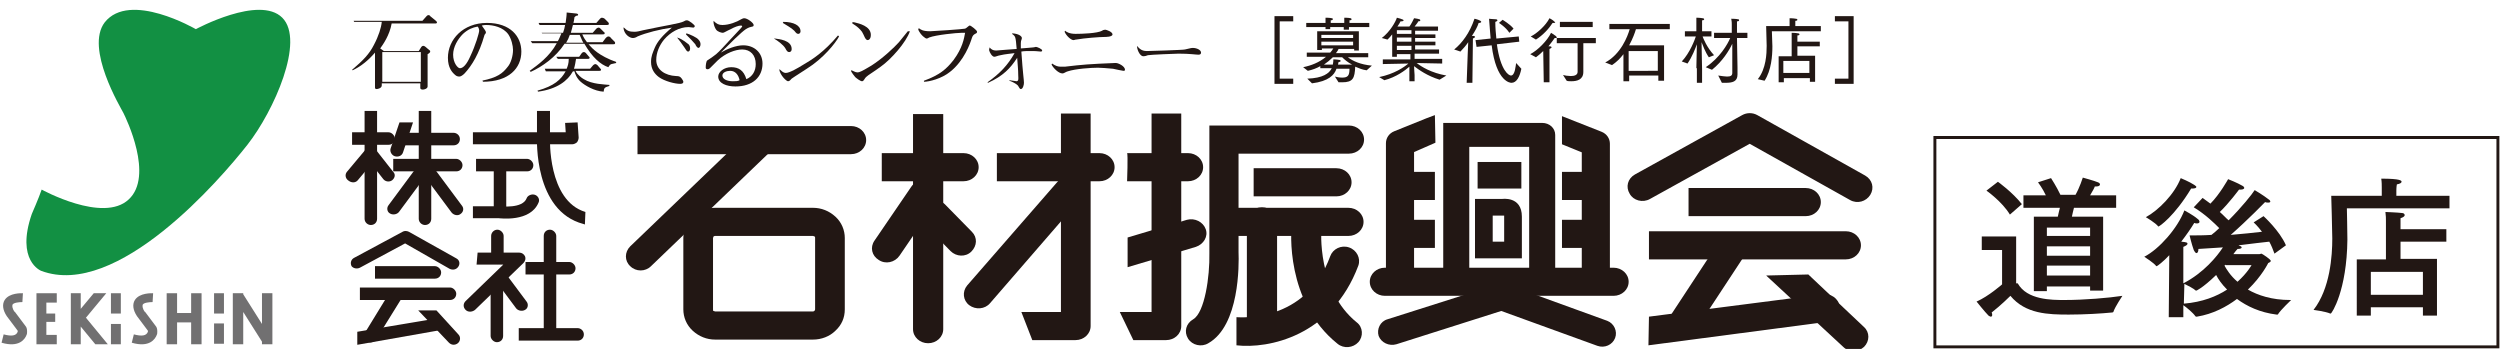 <?xml version="1.0" encoding="utf-8"?>
<!-- Generator: Adobe Illustrator 19.0.0, SVG Export Plug-In . SVG Version: 6.00 Build 0)  -->
<svg version="1.1" id="レイヤー_1" xmlns="http://www.w3.org/2000/svg" xmlns:xlink="http://www.w3.org/1999/xlink" x="0px"
	 y="0px" viewBox="0 0 480 67" style="enable-background:new 0 0 480 67;" xml:space="preserve">
<style type="text/css">
	.st0{fill:#717071;}
	.st1{fill:#221714;}
	.st2{fill:#129043;}
	.st3{fill:none;stroke:#221714;stroke-width:0.566;stroke-miterlimit:10;}
</style>
<g id="XMLID_603_">
	<polygon id="XMLID_764_" class="st0" points="50.3,56.3 50.3,62.2 46.7,56.5 46.7,56.3 44.7,56.3 44.7,66.1 46.7,66.1 46.7,59.9 
		50.3,65.6 50.3,66.1 52.3,66.1 52.3,56.3 	"/>
	<rect id="XMLID_763_" x="41.1" y="56.3" class="st0" width="1.9" height="3.9"/>
	<rect id="XMLID_762_" x="41.1" y="62.1" class="st0" width="1.9" height="3.9"/>
	<polygon id="XMLID_761_" class="st0" points="36.7,56.3 36.7,60.1 34,60.1 34,56.3 32,56.3 32,66.1 34,66.1 34,61.9 36.7,61.9 
		36.7,66.1 38.7,66.1 38.7,56.3 	"/>
	<rect id="XMLID_760_" x="21.3" y="56.3" class="st0" width="1.9" height="3.9"/>
	<rect id="XMLID_759_" x="21.3" y="62.2" class="st0" width="1.9" height="3.9"/>
	<polygon id="XMLID_758_" class="st0" points="20.7,66.1 16.5,61 20.4,56.3 18,56.3 15.5,59.3 15.5,56.3 13.6,56.3 13.6,66.1 
		15.5,66.1 15.5,62.7 18.3,66.1 	"/>
	<polygon id="XMLID_757_" class="st0" points="10.9,58.1 10.9,56.3 8.9,56.3 7.1,56.3 7,56.3 7,66.1 7.1,66.1 7.1,66.1 10.9,66.1 
		10.9,64.3 8.9,64.3 8.9,61.8 10.6,61.8 10.6,60.2 8.9,60.2 8.9,58.1 	"/>
	<path id="XMLID_756_" class="st0" d="M25.3,65.8c3.4,1,4.5-0.7,4.8-1.5l0,0l0,0c0.1-0.2,0.1-0.4,0.1-0.7c0-0.4-0.1-0.8-0.3-1
		c0,0-2.1-2.8-2.1-2.8l0,0.1c-0.4-0.6-0.5-1.1-0.4-1.4c0.2-0.4,1.3-0.5,1.9-0.5l0.1-1.7c-0.3,0-2.6-0.1-3.5,1.3
		c-0.5,0.8-0.4,1.9,0.4,3.1l0,0l0,0l2.1,2.8c0,0,0,0,0,0c0,0,0,0.1,0,0.1c0,0,0,0.1,0,0.1l0,0c-0.3,0.8-1.2,0.9-2.7,0.5L25.3,65.8z"
		/>
	<path id="XMLID_755_" class="st0" d="M0.3,65.8c3.4,1,4.5-0.7,4.8-1.5l0,0l0,0c0.1-0.2,0.1-0.4,0.1-0.7c0-0.4-0.1-0.8-0.3-1
		c0,0-2.1-2.8-2.1-2.8l0,0.1c-0.4-0.6-0.5-1.1-0.4-1.4c0.2-0.4,1.3-0.5,1.9-0.5l0.1-1.7c-0.3,0-2.6-0.1-3.5,1.3
		c-0.5,0.8-0.4,1.9,0.4,3.1l0,0l0,0l2.1,2.8c0,0,0,0,0,0c0,0,0,0.1,0,0.1c0,0,0,0.1,0,0.1l0,0c-0.3,0.8-1.2,0.9-2.7,0.5L0.3,65.8z"
		/>
	<path id="XMLID_754_" class="st1" d="M122.4,24.2L122.4,24.2h41c1.6,0,2.9,1.2,2.9,2.7c0,1.5-1.3,2.7-2.9,2.7h-41V24.2z"/>
	<path id="XMLID_753_" class="st1" d="M125,51.1l22.5-21.6c1.1-1.1,1.1-2.8,0-3.8c-1.1-1.1-2.9-1-4,0l-22.5,21.6
		c-1.1,1.1-1.1,2.8,0,3.8C122.1,52.2,123.9,52.2,125,51.1"/>
	<path id="XMLID_750_" class="st1" d="M156.1,65.2c1.6,0,3.2-0.6,4.3-1.7c1.2-1.1,1.8-2.5,1.8-4.1V45.7c0-1.5-0.6-3-1.8-4.1
		c-1.2-1.1-2.7-1.7-4.3-1.7h-18.8c-3.4,0-6.1,2.6-6.1,5.8v13.7c0,1.5,0.6,3,1.8,4.1c1.2,1.1,2.7,1.7,4.3,1.7H156.1z M137.3,59.8
		c-0.1,0-0.2-0.1-0.3-0.1c-0.1,0-0.1-0.1-0.1-0.3V45.7c0-0.1,0.1-0.2,0.1-0.3c0.1,0,0.1-0.1,0.3-0.1h18.8c0.1,0,0.2,0.1,0.3,0.1
		c0.1,0.1,0.1,0.1,0.1,0.3v13.7c0,0.2-0.2,0.4-0.4,0.4H137.3z"/>
	<path id="XMLID_749_" class="st1" d="M169.3,34.8L169.3,34.8H185c1.6,0,2.9-1.2,2.9-2.7c0-1.5-1.3-2.7-2.9-2.7h-15.7"/>
	<path id="XMLID_748_" class="st1" d="M191.4,34.8L191.4,34.8h19.7c1.6,0,2.9-1.2,2.9-2.7c0-1.5-1.3-2.7-2.9-2.7h-19.7"/>
	<path id="XMLID_747_" class="st1" d="M175.3,21.9L175.3,21.9v41.3c0,1.5,1.3,2.7,2.9,2.7c1.6,0,2.9-1.2,2.9-2.7V21.9"/>
	<path id="XMLID_746_" class="st1" d="M196.1,59.9h2.2h8.3c-1.6,0-2.9,1.2-2.9,2.7V21.8h5.7v40.8c0,1.5-1.3,2.7-2.9,2.7h-8.3"/>
	<path id="XMLID_745_" class="st1" d="M216.4,34.8h11.7c1.6,0,2.9-1.2,2.9-2.7c0-1.5-1.3-2.7-2.9-2.7h-11.7
		C216.6,29.6,216.4,34.8,216.4,34.8"/>
	<path id="XMLID_744_" class="st1" d="M215,59.9h9c-1.6,0-2.9,1.2-2.9,2.7V21.8h5.7v40.8c0,1.5-1.3,2.7-2.9,2.7h-6.3"/>
	<path id="XMLID_743_" class="st1" d="M172.7,49.1l7.1-10.4c0.9-1.2,0.5-2.9-0.8-3.7c-1.3-0.8-3.1-0.5-4,0.8l-7.1,10.4
		c-0.9,1.3-0.5,2.9,0.8,3.7C170,50.8,171.8,50.4,172.7,49.1"/>
	<path id="XMLID_742_" class="st1" d="M186.6,44.5l-5.2-5.3c-1.1-1.1-2.9-1.2-4-0.1c-1.2,1-1.2,2.7-0.1,3.8l5.2,5.3
		c1.1,1.1,2.9,1.2,4,0.1S187.7,45.6,186.6,44.5"/>
	<path id="XMLID_741_" class="st1" d="M204,33.8l-18.3,21c-1,1.2-0.8,2.9,0.4,3.8c1.2,0.9,3,0.8,4-0.4l18.2-21
		c1-1.2,0.8-2.9-0.4-3.8C206.8,32.5,205,32.6,204,33.8"/>
	<path id="XMLID_740_" class="st1" d="M216.5,45.6L216.5,45.6l11.4-3.4c1.5-0.4,3.1,0.4,3.6,1.8c0.5,1.4-0.4,2.9-1.9,3.4l-13.1,3.9
		V45.6z"/>
	<path id="XMLID_739_" class="st1" d="M259,24.1h-23.9h-2.9v2.7v21.8v0v0c0.1,4.5-0.9,11.4-3.1,12.7c-1.4,0.8-1.8,2.4-1,3.7
		c0.8,1.3,2.6,1.7,3.9,0.9c6-3.4,5.9-15.1,5.8-17.5l0,0.1V26.8l-2.9,2.7H259c1.6,0,2.9-1.2,2.9-2.7C261.9,25.3,260.6,24.1,259,24.1"
		/>
	<path id="XMLID_738_" class="st1" d="M240.7,37.7L240.7,37.7h15.9c1.6,0,2.9-1.2,2.9-2.7c0-1.5-1.3-2.7-2.9-2.7h-15.9"/>
	<path id="XMLID_737_" class="st1" d="M236.5,45.3h22.4c1.6,0,2.9-1.2,2.9-2.7s-1.3-2.7-2.9-2.7h-22.4c-1.6,0-2.9,1.2-2.9,2.7
		S234.9,45.3,236.5,45.3"/>
	<path id="XMLID_736_" class="st1" d="M239.4,42.5v20.2c0,1.5,1.3,2.7,2.9,2.7c1.6,0,2.9-1.2,2.9-2.7V42.5c0-1.5-1.3-2.7-2.9-2.7
		C240.6,39.8,239.4,41,239.4,42.5"/>
	<path id="XMLID_735_" class="st1" d="M237.4,66.3L237.4,66.3c6.1,0.7,18.3-1.7,23.4-15.3c0.5-1.4-0.3-3-1.8-3.5
		c-1.5-0.5-3.1,0.3-3.6,1.7c-4.7,12.9-17.4,11.7-18,11.7l0,0"/>
	<path id="XMLID_734_" class="st1" d="M248,43.4c-0.1,0.6-1.3,14.5,8.8,22.6c1.2,1,3,0.8,4-0.3c1-1.1,0.9-2.9-0.3-3.8
		c-7.7-6.2-6.8-17.8-6.8-17.9v0c0.1-1.5-1-2.8-2.6-2.9C249.5,40.9,248.2,42,248,43.4"/>
	<path id="XMLID_733_" class="st1" d="M275.5,22.1l-1.6,0.6l-6.2,2.5c-1,0.4-1.6,1.3-1.6,2.3v25.5c0,1.4,1.2,2.5,2.7,2.5
		c1.5,0,2.7-1.1,2.7-2.5V27.6c0,1-0.6,1.9-1.6,2.3l5.7-2.5"/>
	<path id="XMLID_732_" class="st1" d="M299.9,27.7l5.4,2.2c-1-0.4-1.6-1.3-1.6-2.3v25.5c0,1.4,1.2,2.5,2.7,2.5
		c1.5,0,2.7-1.1,2.7-2.5V27.6c0-1-0.6-1.9-1.6-2.3l-7.6-3"/>
	<path id="XMLID_731_" class="st1" d="M298.6,54.1V25.9c0-1.3-1.1-2.3-2.5-2.3h-16.5c-1.4,0-2.5,0-2.5,0v30.3c0,1.3,1.1,2.3,2.5,2.3
		c1.4,0,2.5-1,2.5-2.3V25.9c0,1.3-1.1,2.3-2.5,2.3h16.5c-1.4,0-2.5-1.1-2.5-2.3v28.2c0,1.3,1.1,2.3,2.5,2.3
		C297.5,56.4,298.6,55.4,298.6,54.1"/>
	<path id="XMLID_730_" class="st1" d="M265.9,56.8h43.9c1.6,0,2.9-1.2,2.9-2.7c0-1.5-1.3-2.7-2.9-2.7h-43.9c-1.6,0-2.9,1.2-2.9,2.7
		C263,55.6,264.3,56.8,265.9,56.8"/>
	<rect id="XMLID_729_" x="270.7" y="33" class="st1" width="4.8" height="5.4"/>
	<rect id="XMLID_728_" x="283.7" y="31.1" class="st1" width="8.4" height="5.1"/>
	<rect id="XMLID_727_" x="270.7" y="42.2" class="st1" width="4.8" height="5.4"/>
	<rect id="XMLID_726_" x="299.9" y="33" class="st1" width="5.7" height="5.4"/>
	<rect id="XMLID_725_" x="299.9" y="42.2" class="st1" width="5.7" height="5.4"/>
	<path id="XMLID_722_" class="st1" d="M288.4,38.2h-3.5h-1.7v1.6V48v1.6h1.7h5.6h1.7V48v-6.4C292.2,37.6,288.4,38.2,288.4,38.2
		 M286.6,48v-8.2l-1.7,1.6h5.6l-1.7-1.6V48l1.7-1.6h-5.6L286.6,48z"/>
	<path id="XMLID_721_" class="st1" d="M268.1,66.1l21.1-6.7c-0.6,0.2-1.2,0.2-1.8,0l19.3,7c1.4,0.5,2.9-0.2,3.4-1.5
		c0.5-1.3-0.2-2.8-1.5-3.3l-19.3-7c-0.6-0.2-1.2-0.2-1.8,0l-21.1,6.7c-1.4,0.4-2.1,1.9-1.7,3.2C265.2,65.8,266.7,66.5,268.1,66.1"/>
	<path id="XMLID_720_" class="st1" d="M316.8,38.2l20.6-11.4c-0.9,0.5-2,0.5-2.9,0l20.7,11.6c1.4,0.8,3.1,0.3,3.9-1
		c0.8-1.3,0.4-2.9-1-3.7l-20.7-11.6c-0.9-0.5-2-0.5-2.9,0l-20.6,11.4c-1.4,0.8-1.8,2.4-1,3.7C313.6,38.5,315.4,39,316.8,38.2"/>
	<path id="XMLID_719_" class="st1" d="M324.2,41.5L324.2,41.5h22.5c1.6,0,2.9-1.2,2.9-2.7c0-1.5-1.3-2.7-2.9-2.7h-22.5"/>
	<path id="XMLID_718_" class="st1" d="M316.6,49.8L316.6,49.8h37.8c1.6,0,2.9-1.2,2.9-2.7c0-1.5-1.3-2.7-2.9-2.7h-37.8"/>
	<path id="XMLID_717_" class="st1" d="M329.8,46.8l-9.4,14.3c-0.8,1.3-0.4,2.9,0.9,3.7c1.3,0.8,3.1,0.4,3.9-0.9l9.4-14.3
		c0.8-1.3,0.4-2.9-0.9-3.7C332.4,45.2,330.6,45.6,329.8,46.8"/>
	<path id="XMLID_716_" class="st1" d="M316.5,66.3l34.2-4.5c1.6-0.2,2.7-1.6,2.5-3c-0.2-1.5-1.7-2.5-3.2-2.3l-33.4,4.3"/>
	<path id="XMLID_715_" class="st1" d="M339.1,52.9l14.8,13.7c1.1,1.1,2.9,1,4,0c1.1-1.1,1.1-2.8,0-3.8l-10.7-10.1"/>
	<path id="XMLID_714_" class="st1" d="M67.6,27.8L67.6,27.8h7c0.7,0,1.2-0.5,1.2-1.2c0-0.6-0.6-1.2-1.2-1.2h-7"/>
	<path id="XMLID_713_" class="st1" d="M70,21.3L70,21.3V42c0,0.7,0.6,1.2,1.2,1.2c0.7,0,1.2-0.5,1.2-1.2V21.3"/>
	<path id="XMLID_712_" class="st1" d="M80.4,21.3L80.4,21.3V42c0,0.7,0.6,1.2,1.2,1.2c0.7,0,1.2-0.5,1.2-1.2V21.3"/>
	<path id="XMLID_711_" class="st1" d="M68.7,34.6l3.6-4.3c-0.2,0.3-0.6,0.4-1,0.4c-0.4,0-0.7-0.2-1-0.5l3.3,4.2
		c0.4,0.5,1.2,0.6,1.7,0.2c0.5-0.4,0.7-1.1,0.2-1.6l-3.3-4.2c-0.2-0.3-0.6-0.5-1-0.5c-0.4,0-0.7,0.2-1,0.4l-3.6,4.3
		c-0.4,0.5-0.3,1.2,0.2,1.6C67.5,35.2,68.3,35.1,68.7,34.6"/>
	<path id="XMLID_710_" class="st1" d="M76.7,23.5l-1.7,5c-0.2,0.6,0.2,1.3,0.8,1.5c0.7,0.2,1.4-0.1,1.6-0.8l1.9-5.7"/>
	<path id="XMLID_709_" class="st1" d="M77.2,27.9h9.9c0.7,0,1.2-0.5,1.2-1.2c0-0.7-0.6-1.2-1.2-1.2h-9.9c-0.7,0-1.2,0.5-1.2,1.2
		C76,27.4,76.5,27.9,77.2,27.9"/>
	<path id="XMLID_708_" class="st1" d="M75.5,32.9h12.1c0.7,0,1.2-0.5,1.2-1.2c0-0.6-0.6-1.2-1.2-1.2H75.5"/>
	<path id="XMLID_707_" class="st1" d="M76.6,40.7l6-8.1c-0.2,0.3-0.6,0.5-1,0.5c-0.4,0-0.8-0.2-1-0.5l6.1,8.2
		c0.4,0.5,1.2,0.7,1.7,0.3c0.6-0.4,0.7-1.1,0.3-1.6l-6.1-8.2c-0.2-0.3-0.6-0.5-1-0.5s-0.8,0.2-1,0.5l-6,8.1
		c-0.4,0.5-0.3,1.3,0.3,1.6C75.4,41.3,76.2,41.2,76.6,40.7"/>
	<path id="XMLID_670_" class="st1" d="M110.9,23.5l0.2,2.9c0,0.3-0.1,0.6-0.3,0.9c-0.2,0.2-0.6,0.4-0.9,0.4H90.8v-2.3h19.1
		c-0.3,0-0.7,0.1-0.9,0.4c-0.2,0.2-0.4,0.5-0.3,0.9l-0.2-3.1"/>
	<path id="XMLID_669_" class="st1" d="M112.3,43.1L112,43c-9.5-2.5-8.9-16.2-8.9-16.8c0,0,0,0,0,0.1v-5h2.5v5c0,0,0,0,0,0.1
		c0,0.1-0.5,12.1,6.8,14.3"/>
	<path id="XMLID_668_" class="st1" d="M91.4,32.9L91.4,32.9h9.8c0.7,0,1.2-0.5,1.2-1.2c0-0.6-0.6-1.2-1.2-1.2h-9.8"/>
	<path id="XMLID_667_" class="st1" d="M94.8,32.3v8.1c0,0.6,0.6,1.2,1.2,1.2c0.7,0,1.2-0.5,1.2-1.2v-8.1c0-0.6-0.6-1.2-1.2-1.2
		C95.4,31.1,94.8,31.7,94.8,32.3"/>
	<path id="XMLID_666_" class="st1" d="M90.8,41.9L90.8,41.9H96c-0.1,0-0.1,0-0.2,0c0.2,0,6,0.8,7.6-3c0.3-0.6-0.1-1.3-0.7-1.5
		c-0.6-0.2-1.4,0.1-1.6,0.7c-0.8,2-4.9,1.5-5,1.5c-0.1,0-0.1,0-0.2,0h-5.1"/>
	<path id="XMLID_665_" class="st1" d="M69.1,51.4l9.3-5c-0.4,0.2-0.9,0.2-1.2,0l9.1,5.2c0.6,0.3,1.3,0.2,1.7-0.4
		c0.4-0.6,0.2-1.3-0.4-1.6l-9.1-5.1c-0.4-0.2-0.9-0.2-1.2,0l-9.3,5c-0.6,0.3-0.8,1-0.5,1.6C67.8,51.5,68.5,51.7,69.1,51.4"/>
	<path id="XMLID_663_" class="st1" d="M72,53.5L72,53.5h11.5c0.7,0,1.2-0.5,1.2-1.2c0-0.6-0.6-1.2-1.2-1.2H72"/>
	<path id="XMLID_662_" class="st1" d="M69.1,57.6L69.1,57.6h17.3c0.7,0,1.2-0.5,1.2-1.2c0-0.6-0.6-1.2-1.2-1.2H69.1"/>
	<path id="XMLID_661_" class="st1" d="M74.9,56L70,64c-0.3,0.6-0.1,1.3,0.5,1.6c0.6,0.3,1.4,0.1,1.7-0.4l4.9-7.9
		c0.3-0.6,0.1-1.3-0.5-1.6C76,55.3,75.2,55.5,74.9,56"/>
	<path id="XMLID_657_" class="st1" d="M68.6,66.2l15.3-2.7c0.7-0.1,1.1-0.7,1-1.4c-0.1-0.6-0.8-1.1-1.4-0.9l-14.9,2.5"/>
	<path id="XMLID_656_" class="st1" d="M80.3,59.6l5.9,6.2c0.5,0.5,1.2,0.5,1.7,0.1c0.5-0.4,0.6-1.2,0.1-1.7l-4.2-4.6"/>
	<path id="XMLID_654_" class="st1" d="M94.3,45.3v4.2c0,0.6,0.6,1.2,1.2,1.2c0.7,0,1.2-0.5,1.2-1.2v-4.2c0-0.6-0.6-1.2-1.2-1.2
		C94.8,44.1,94.3,44.7,94.3,45.3"/>
	<path id="XMLID_653_" class="st1" d="M91.5,50.8L91.5,50.8h8c-0.5,0-0.9-0.3-1.1-0.7c-0.2-0.4-0.1-0.9,0.3-1.3l-9.3,9
		c-0.5,0.5-0.5,1.2,0,1.7c0.5,0.5,1.3,0.4,1.8,0l9.3-9c0.3-0.3,0.5-0.8,0.3-1.3c-0.2-0.4-0.6-0.7-1.1-0.7h-8"/>
	<path id="XMLID_652_" class="st1" d="M94.2,54.4v10.1c0,0.6,0.6,1.2,1.2,1.2c0.7,0,1.2-0.5,1.2-1.2V54.4c0-0.7-0.6-1.2-1.2-1.2
		C94.7,53.2,94.2,53.7,94.2,54.4"/>
	<path id="XMLID_651_" class="st1" d="M101.1,57.9l-3.8-5.1c-0.4-0.5-1.2-0.7-1.7-0.3c-0.6,0.4-0.7,1.1-0.3,1.6l3.8,5.1
		c0.4,0.5,1.2,0.6,1.7,0.3C101.4,59.2,101.5,58.4,101.1,57.9"/>
	<path id="XMLID_650_" class="st1" d="M100.9,52.7L100.9,52.7h8.4c0.7,0,1.2-0.5,1.2-1.2c0-0.6-0.6-1.2-1.2-1.2h-8.4"/>
	<path id="XMLID_649_" class="st1" d="M99.6,65.4L99.6,65.4h11.3c0.7,0,1.2-0.5,1.2-1.2c0-0.7-0.6-1.2-1.2-1.2H99.6"/>
	<path id="XMLID_648_" class="st1" d="M106.8,63.9V45.3c0-0.6-0.6-1.2-1.2-1.2c-0.7,0-1.2,0.5-1.2,1.2v18.6c0,0.6,0.6,1.2,1.2,1.2
		C106.2,65.1,106.8,64.6,106.8,63.9"/>
	<path id="XMLID_645_" class="st1" d="M67.9,4h13.2l0.8-0.9c0.1-0.1,0.2-0.2,0.4-0.2c0.1,0,0.3,0.1,0.3,0.2l1.1,0.9
		c0.1,0.1,0.2,0.2,0.2,0.3c0,0.1-0.1,0.2-0.2,0.2h-8.5c-0.4,2.3-1.7,4.1-2.2,4.8l0.7,0.5h6.7L80.9,9c0.1-0.1,0.2-0.2,0.4-0.2
		c0.1,0,0.3,0.1,0.4,0.2l0.7,0.6c0.2,0.1,0.2,0.2,0.2,0.3c0,0.1-0.1,0.3-0.5,0.5v6.2c0,0.4-0.6,0.6-0.9,0.6c-0.3,0-0.5-0.1-0.5-0.3
		v-0.9h-7.4v0.4c0,0.5-0.7,0.7-1,0.7c-0.2,0-0.3-0.1-0.3-0.3v-6.7c-1.2,1.4-2.6,2.6-4.3,3.4l-0.1-0.1c2.1-1.8,3.3-3,4.2-4.8
		c0.9-1.7,1.4-3.3,1.5-4.4h-5.3L67.9,4z M73.4,15.7h7.4V10h-7.4V15.7z"/>
	<path id="XMLID_642_" class="st1" d="M92.5,15.5c3-0.6,4-1.4,5-2.7c0.6-0.7,1-2.1,1-3.2c0-0.8-0.3-2.1-0.9-3
		c-1-1.4-2.9-1.8-4.2-1.8c-0.3,0-0.5,0-0.9,0.1c0.5,0.7,0.8,1.1,0.8,1.3c0,0.3-0.3,0.4-0.3,0.6c-1,3.5-2.4,5.8-3.8,7.3
		c-0.3,0.3-0.7,0.6-1,0.6c-0.3,0-0.6-0.1-0.8-0.3c-0.6-0.5-1.4-1.4-1.4-3.3c0-3.5,2.9-6.7,7.5-6.7c4.5,0,6.6,2.6,6.6,5.5
		c0,3.2-2.4,5.8-7.4,5.8V15.5z M88.9,6.5c-1,1-1.9,2.5-1.9,4c0,1.6,0.9,2.6,1.3,2.6c0.6,0,1.3-0.7,2-2.3c1-2.1,1.7-4.5,1.7-4.9
		c0-0.3-0.1-0.6-0.3-0.8C90.7,5.3,89.9,5.6,88.9,6.5"/>
	<path id="XMLID_636_" class="st1" d="M104.6,13.2h4.2c0.2-0.5,0.4-1,0.4-1.9h-2.1l-0.3-0.4h4.4l0.5-0.7c0.1-0.1,0.2-0.2,0.4-0.2
		c0.2,0,0.3,0.1,0.4,0.2l0.6,0.7c0.1,0,0.1,0.1,0.1,0.2c0,0.2-0.2,0.2-0.3,0.2h-2.3c-0.1,0.6-0.2,1.3-0.4,1.9h3.1l0.6-0.7
		c0.1-0.1,0.3-0.2,0.4-0.2c0.1,0,0.3,0.1,0.4,0.2l0.6,0.7c0.1,0.1,0.1,0.1,0.1,0.2c0,0.2-0.2,0.2-0.3,0.2h-4.6
		c0.3,0.7,1.2,1.4,1.6,1.6c1.6,1,4,1,4.9,1.1v0.2c-1,0.3-1,0.4-1.1,1.1c-1.8-0.1-3.6-1.2-4.4-1.9c-0.8-0.7-1.1-1.6-1.2-2H110
		c-1,1.8-3,3.4-6.7,3.9l-0.1-0.2c3.2-0.9,4.5-2.1,5.4-3.7h-3.8L104.6,13.2z M103.4,4.4h5.2c0.1-0.8,0.2-1.4,0.2-2l1.9,0.2
		c0.1,0,0.3,0.1,0.3,0.2c0,0.2-0.1,0.2-0.2,0.2c-0.2,0-0.4,0.2-0.5,0.3c-0.1,0.6-0.1,0.8-0.2,1.1h4.4l0.7-0.8
		c0.1-0.1,0.2-0.2,0.4-0.2c0.1,0,0.4,0.1,0.5,0.2l0.7,0.7c0.1,0.1,0.1,0.2,0.1,0.3c0,0.2-0.3,0.2-0.4,0.2h-6.5
		c-0.2,0.7-0.2,0.9-0.4,1.5h4.2l0.7-0.8c0.1-0.1,0.3-0.2,0.4-0.2c0.2,0,0.3,0.1,0.4,0.2l0.7,0.7c0.1,0,0.1,0.1,0.1,0.2
		c0,0.2-0.2,0.2-0.4,0.2h-3.9c0.3,0.7,0.6,1.1,0.9,1.5h3l0.6-0.8c0.1-0.1,0.3-0.3,0.5-0.3c0.2,0,0.4,0.1,0.5,0.3l0.7,0.7
		c0.1,0.1,0.1,0.1,0.1,0.3c0,0.2-0.2,0.2-0.4,0.2h-4.7c0.8,0.9,2,2.2,5.3,3.4v0.2c-0.3,0.1-0.6,0.1-0.9,0.2
		c-0.3,0.1-0.4,0.3-0.6,0.6c-1.5-0.5-3.1-1.9-4.6-4.5h-3.8c-1.7,2.6-4.3,4.4-6.5,5.4l-0.2-0.2c1.5-1.1,3.8-2.7,5.2-5.3h-4.7
		l-0.3-0.4h5.2c0.2-0.3,0.4-0.8,0.7-1.5h-3.7L104,6.3h4.1c0.2-0.6,0.3-0.9,0.4-1.5h-4.9L103.4,4.4z M109.4,6.7
		c-0.2,0.6-0.4,1-0.7,1.5h3.3c-0.3-0.5-0.5-1.1-0.7-1.5H109.4z"/>
	<path id="XMLID_631_" class="st1" d="M119.8,5.3c0.6,0.6,1,0.8,2,0.8c0.5,0,0.9-0.1,1.7-0.3c4.2-0.9,7.1-1.3,7.8-1.7
		c0.2-0.1,0.3-0.2,0.6-0.2c0.4,0,1.5,0.9,1.5,1.1c0,0.1-0.1,0.3-0.3,0.3c-0.2,0-0.6-0.1-0.9-0.1c-1.8,0-3.5,1-4.7,2.4
		c-0.9,1.1-1.5,2.5-1.5,3.9c0,1.9,1.7,3,3.8,3.1c0.6,0,0.8,0.1,1.1,0.5c0.1,0.2,0.3,0.4,0.3,0.6c0,0.2-0.1,0.4-0.6,0.4
		c-1,0-3-0.5-4.1-1.3c-0.8-0.6-1.5-1.5-1.5-2.9c0-1.1,0.3-1.7,0.7-2.7c0.5-1.2,1.5-2.4,3.3-3.9l0,0c-2.2,0.3-5,1-6.6,1.7
		c-0.3,0.2-0.6,0.3-0.9,0.3c-0.6,0-1.7-0.7-1.8-2H119.8z M130,7.2c1.1,0.3,2,1.2,2.2,1.3c0.2,0.2,0.3,0.5,0.3,0.8
		c0,0.3-0.1,0.6-0.4,0.6c-0.2,0-0.4-0.3-0.7-0.8C131,8.5,130.4,7.7,130,7.2L130,7.2z M131.8,6.4c0.7,0.2,2,0.8,2.3,1.2
		c0.3,0.3,0.4,0.6,0.4,0.9c0,0.4-0.2,0.7-0.4,0.7c-0.2,0-0.5-0.4-0.6-0.7c-0.5-0.6-0.9-1-1.8-1.9L131.8,6.4z"/>
	<path id="XMLID_627_" class="st1" d="M137,4c0.6,0.6,1,0.8,1.7,0.8c1.3,0,2.8-0.6,3.6-1.1c0.2-0.1,0.4-0.2,0.6-0.2
		c0.6,0,1.8,0.9,1.8,1.3c0,0.5-0.4,0.1-1.5,0.8c-0.9,0.6-2.9,2.6-4.8,4.5l0,0c1.2-0.7,2.9-1.4,4.3-1.4c2.1,0,3.7,1.4,3.7,3.5
		c0,2.6-1.9,4.4-5.2,4.4c-1.7,0-3.3-0.6-3.3-1.9c0-0.9,1.1-1.8,2.5-1.8c1.4,0,2.4,0.6,2.9,2.3c1.2-0.5,1.8-1.6,1.8-2.9
		c0-1.7-1-2.8-2.6-2.8c-1.3,0-3.2,0.7-4.7,2.1c-0.7,0.7-1,1-1.5,1.5c-0.1,0.1-0.3,0.2-0.4,0.2c-0.4,0-0.4-0.2-0.4-0.4
		c0-0.4,0.1-1.2,0.3-1.3c0.5-0.3,1.2-0.8,1.7-1.2c0.8-0.7,1.4-1.4,2.8-2.9c1-1.1,2.2-2.3,2.2-2.4c0-0.1-0.1-0.2-0.2-0.2
		c-0.5,0-1.3,0.3-2,0.7c-0.7,0.3-1.3,0.7-1.5,0.7c-0.3,0-1-0.2-1.3-0.6c-0.2-0.3-0.4-0.7-0.5-1.3L137,4z M140.2,13.6
		c-0.7,0-1.5,0.3-1.5,0.9c0,0.7,0.9,1.1,2,1.1c0.5,0,1,0,1.3-0.2C141.8,14.4,141.2,13.6,140.2,13.6"/>
	<path id="XMLID_621_" class="st1" d="M150.4,4.2c2,0,3.3,0.7,3.3,1.8c0,0.4-0.3,0.5-0.4,0.5c-0.3,0-0.4-0.1-0.8-0.6
		c-0.6-0.6-1.6-1.1-2.2-1.5L150.4,4.2z M148.8,7.4c0.7,0.1,3.2,0.3,3.2,2c0,0.5-0.3,0.6-0.5,0.6c-0.3,0-0.5-0.3-0.7-0.7
		c-0.4-0.7-1.5-1.5-2.2-1.9L148.8,7.4z M149.8,13.4c0.6,0.6,0.9,0.6,1.1,0.6c0.7,0,2.4-1,3.2-1.5c1.9-1.1,4.1-2.5,6.8-5.7l0.2,0.2
		c-0.7,1.3-3,4.2-6.2,6.2c-2.5,1.6-2.6,1.7-2.9,1.9c-0.2,0.2-0.4,0.5-0.7,0.5c-0.3,0-1.5-1.1-1.7-2.3L149.8,13.4z"/>
	<path id="XMLID_613_" class="st1" d="M165.5,6.1c-0.9-1.2-1.9-1.5-1.9-1.7c0-0.1,0.2-0.2,0.5-0.1c0.8,0.2,3.1,0.7,3.1,2.4
		c0,0.9-0.5,1-0.6,1C166.1,7.7,165.9,6.7,165.5,6.1 M174.7,6c-0.7,2.1-3.6,5.4-5.6,6.8c-1.5,1.1-2.4,1.6-2.7,1.9
		c-0.5,0.4-0.5,0.9-0.9,0.9c-0.3,0-1.1-0.6-1.3-0.8c-0.1-0.1-0.8-1-0.8-1.2c0-0.1,0.1-0.1,0.1-0.1c0.1,0,0.7,0.4,1.1,0.4
		c0.5,0,1-0.3,2.7-1.3c2.2-1.4,4.4-3.5,5.3-4.5l1.7-2.1L174.7,6z"/>
	<path id="XMLID_610_" class="st1" d="M176.4,5.4c0.4,0.3,0.8,0.6,2.2,0.6c0.5,0,6.4-0.4,6.7-0.5c0.3-0.1,0.7-0.6,0.9-0.6
		c0.2,0,1.4,0.9,1.4,1.2c0,0.5-0.7,0.2-1,1.2c-0.3,1-1.5,4.4-4.2,6.5c-1.6,1.3-4,1.9-5,1.9v-0.2c3-1.1,4.3-2.2,5.7-4
		c1.7-2.3,2-4.1,2.2-5.2c-0.3,0-0.4,0-0.7,0c-0.9,0-4.9,0.4-6.2,0.9c-0.2,0.1-0.3,0.2-0.5,0.2c-0.2,0-1.1-0.6-1.6-1.7L176.4,5.4z"/>
	<path id="XMLID_609_" class="st1" d="M190,9.1c0.5,0.6,1,0.6,1.3,0.6c0.2,0,3.5-0.3,3.9-0.3c-0.2-2.4-0.2-2.4-0.9-2.9l0.1-0.1
		c1.3,0.1,1.8,0.6,1.8,0.9c0,0.3-0.2,0.4-0.2,1c0,0.2,0,0.5,0,1c0.3,0,2.3-0.2,2.4-0.2c0.2,0,0.4-0.1,0.5-0.1c0.2,0,1.2,0.4,1.2,0.7
		c0,0.2-0.2,0.2-0.3,0.2c-0.4,0-0.5-0.1-1.7-0.1c-0.9,0-1.5,0-2,0.1c0.3,4.4,0.5,5.4,0.5,6c0,0.4-0.2,1.2-0.6,1.2
		c-0.3,0-0.4-0.6-0.7-0.8c-0.2-0.2-0.9-0.6-1.5-0.8l0-0.1c0.1,0,1.3,0.2,1.4,0.2c0,0,0.1,0,0.2-0.1c0.2-0.1,0.1-0.8,0.1-1.1
		c0-1-0.1-1.8-0.2-3.3h0c-1.3,2-2.7,3.5-5.6,4.8l-0.1-0.1c2.4-1.7,3.9-3.3,5.2-5.6c-0.7,0.1-1.9,0.2-2.7,0.4
		c-0.6,0.1-0.9,0.3-1.2,0.3c-0.4,0-0.9-0.8-1-1.3L190,9.1z"/>
	<path id="XMLID_606_" class="st1" d="M204.5,5.9c0.2,0.2,0.8,0.6,2,0.6c1.3,0,4.2-0.1,5.1-0.6c0.1-0.1,0.4-0.2,0.6-0.2
		c0.2,0,1.4,0.4,1.4,0.9c0,0.5-1.3,0.5-1.7,0.5c-0.7,0-3.6,0.2-5.3,0.5c-0.2,0-0.3,0.1-0.5,0.1c-0.4,0-1.3-0.7-1.7-1.6L204.5,5.9z
		 M202,12.2c0.7,0.5,1.2,0.6,1.6,0.6c0.2,0,0.5,0,0.9,0c3.4-0.4,4.6-0.5,9.5-0.7l0.3,0c0.4,0,1.7,0.6,1.7,1.3c0,0.2-0.2,0.2-0.3,0.2
		c-0.2,0-1.5-0.3-2-0.4c-1.2-0.1-2.2-0.2-2.9-0.2c-1.3,0-4.3,0.2-5.8,0.7c-0.4,0.1-0.7,0.4-1,0.4c-0.8,0-1.8-1.1-2.1-1.7L202,12.2z"
		/>
	<path id="XMLID_605_" class="st1" d="M218.4,8.9c0.6,0.8,1.3,0.9,1.8,0.9c0.4,0,7-0.2,7.3-0.3c0.6-0.1,1.1-0.3,1.5-0.3
		c0.8,0,1.6,0.4,1.6,0.9c0,0.3-0.2,0.4-0.5,0.4c-0.5,0-1.6-0.2-3.8-0.2c-0.4,0-5.5,0.2-5.9,0.3c-0.2,0.1-0.6,0.2-0.9,0.2
		c-0.5,0-1.1-0.9-1.2-1.9L218.4,8.9z"/>
	<path id="XMLID_604_" class="st2" d="M37.6,5.6c0,0,12.2-6.6,16.6-2.2c4.4,4.4-1.6,17.9-6.7,24.4S22.5,57.5,7.9,52
		c0,0-4.9-1.9-1.8-10.9c0,0,1.4-3.2,1.9-4.7c0,0,11.8,6.5,16.7,1.9c4.9-4.5-0.5-15.6-1-16.6c-0.5-1-7.4-12.4-3.6-17.4
		C24.9-1.8,37.6,5.6,37.6,5.6"/>
</g>
<g id="XMLID_508_">
	<path id="XMLID_518_" class="st1" d="M387.4,54.4c1.8,3.2,6.5,3.2,9,3.2c3.8,0,8.5-0.4,11.1-0.8c0,0-1.4,2.1-1.7,3
		c0,0.1-0.1,0.2-0.3,0.2c-2,0.2-5.3,0.4-8.3,0.4c-3.9,0-8.3-0.1-11.2-3.6c0,0-1.8,1.8-3.6,3.2c0.1,0.2,0.1,0.3,0.1,0.5
		c0,0.2-0.1,0.3-0.3,0.3c-0.1,0-0.2-0.1-0.4-0.2c-0.7-0.7-2.3-2.7-2.3-2.7c2.3-1,4.9-3.3,4.9-3.3V48h-3.9v-2.6h6.6V54.4z
		 M385.9,41.2c-1.5-2.5-4.5-4.6-4.5-4.6l2.2-1.7c0,0,2.8,2,4.6,4.3L385.9,41.2z M406.4,39.9h-8.2c-0.1,0.5-0.3,1.1-0.4,1.7h6v14.2
		h-2.5V55H393v0.9h-2.5V41.6h4.6c0.1-0.6,0.3-1.2,0.4-1.7h-7v-2.4h4.3c-0.6-1.3-1.5-2.5-1.5-2.5l2.5-0.8c0,0,1.1,1.7,1.8,3.2h2.9
		c0.8-1.4,1.4-3.3,1.4-3.3s2.2,0.6,2.9,0.9c0.3,0.1,0.4,0.3,0.4,0.4c0,0.2-0.2,0.4-0.7,0.4c-0.1,0-0.2,0-0.3,0
		c0,0.1-0.4,0.9-0.9,1.7h5V39.9z M393,43.7v1.6h8.3v-1.6H393z M393,47.3v1.8h8.3v-1.8H393z M393,51v1.9h8.3V51H393z"/>
	<path id="XMLID_513_" class="st1" d="M436.7,48.7c-0.3-0.8-0.6-1.6-1-2.3c-1.2,0.1-3.3,0.4-5.9,0.7l0.2,0.1
		c0.3,0.1,0.4,0.2,0.4,0.3c0,0.2-0.3,0.3-0.8,0.3c-0.2,0.2-0.5,0.6-0.8,1h5c0.1,0,0.3-0.1,0.4-0.1c0.1,0,1.8,1.1,1.8,1.4
		c0,0.1-0.2,0.3-0.5,0.4c0,0-1.2,2.5-3.9,5.1c1.9,1.1,4.6,2,8.1,2c0.1,0,0.1,0,0.2,0c0,0-2,1.9-2.5,2.7c0,0.1-0.1,0.1-0.2,0.1
		c0,0-0.1,0-0.1,0c-3.2-0.4-5.7-1.6-7.6-3c-2,1.5-4.6,2.9-7.7,3.4c0,0-0.1,0-0.1,0c-0.1,0-0.1,0-0.2-0.1c-0.4-0.6-1.7-1.7-2.3-2.1
		v2.3h-2.8l0.1-11.9c-1.1,1.2-2.3,2.1-2.4,2.1c0,0-0.1,0-0.1,0c-0.4-0.6-2.3-1.8-2.3-1.8c2.9-1.5,6.4-5.5,7.7-8.9
		c0,0,1.7,0.9,2.5,1.6c0.3,0.2,0.4,0.4,0.4,0.6c0,0.2-0.2,0.3-0.5,0.3c-0.1,0-0.3,0-0.5-0.1c-0.6,1-1.5,2.3-2.5,3.6
		c1.1,0.1,1.2,0.2,1.2,0.4c0,0.2-0.3,0.4-0.8,0.6l0,7c3.9-2,6.5-5.2,7.6-6.9c-1.5,0.1-3.1,0.2-4.7,0.3c0,0.6-0.2,0.8-0.4,0.8
		c-0.1,0-0.3-0.2-0.5-0.6c-0.4-1.1-0.8-2.8-0.8-2.8c1.3,0,2.8,0,4.2-0.1c0.5-0.4,1-0.8,1.5-1.3c-0.9-0.9-2.6-2.6-4.9-4l1.7-1.8
		c0.5,0.4,1,0.7,1.5,1.1c1.8-1.8,3.4-4.7,3.4-4.7s1.8,0.7,2.8,1.3c0.2,0.1,0.3,0.3,0.3,0.4s-0.2,0.3-0.6,0.3c-0.1,0-0.3,0-0.4,0
		c0,0-2,2.7-3.7,4.3c0.7,0.6,1.2,1.2,1.7,1.6c2.5-2.5,4.5-5,5-5.8c0,0,1.7,1,2.7,1.8c0.2,0.1,0.3,0.3,0.3,0.4c0,0.1-0.1,0.2-0.4,0.2
		c-0.1,0-0.4,0-0.6-0.1c0,0-3.3,3.4-6.6,6.3c2.3-0.2,4.4-0.4,6-0.6c-0.9-1.2-1.6-1.8-1.6-1.8l1.9-1.2c0,0,3.1,2.8,4.3,5.6
		L436.7,48.7z M414.4,43.5C414.4,43.5,414.4,43.5,414.4,43.5c-0.5-0.7-2.4-1.8-2.4-1.8c2.4-1.3,5.5-4.4,6.7-7.5c0,0,1.7,0.7,2.6,1.3
		c0.3,0.2,0.4,0.3,0.4,0.4c0,0.2-0.3,0.3-0.8,0.3c-0.1,0-0.1,0-0.2,0C417.5,41.5,414.6,43.5,414.4,43.5z M419.3,58.3
		c3.6-0.3,6.3-1.4,8.3-2.7c-1-1-1.7-2-2.1-2.8c-2.7,2.6-3.8,3-3.8,3c-0.1,0-0.1,0-0.1,0c-0.4-0.4-1.6-1-2.2-1.3L419.3,58.3z
		 M427.3,50.8l-0.2,0.2c0.4,0.7,1.1,1.9,2.5,3.1c1.9-1.7,2.7-3.2,2.7-3.2H427.3z"/>
	<path id="XMLID_509_" class="st1" d="M470.4,40h-19.8c0,0,0.1,4.8,0.1,6c-0.1,9.8-3,14.2-3.2,14.2c0,0-0.1,0-0.1,0
		c-0.9-0.4-3.2-0.7-3.2-0.7c3.2-4.1,3.6-10.4,3.6-13.7c0-1.3-0.2-8.2-0.2-8.2h9.7v-1.3c0,0,0-0.1,0-0.3c0-0.4,0-1.1-0.1-1.7
		c3.8,0,3.9,0.4,3.9,0.6c0,0.2-0.3,0.4-0.9,0.5c-0.1,0.5-0.1,1.2-0.1,1.2l0,1h10.2V40z M469.7,46.4h-8.8v3.3h7v10.9h-2.7v-1.6h-10
		v1.6h-2.7V49.8h5.6v-7.1c0,0,0-0.1,0-0.3c0-0.4,0-1-0.1-1.7c0,0,2.5,0.1,3.2,0.2c0.3,0,0.5,0.2,0.5,0.4c0,0.2-0.2,0.4-0.8,0.6
		c0,0.3,0,0.6,0,0.8s0,0.4,0,0.4V44h8.8V46.4z M455.2,52.2v4.4h10l0-4.4H455.2z"/>
</g>
<rect id="XMLID_471_" x="371.5" y="26.4" class="st3" width="108.1" height="40.2"/>
<g id="XMLID_347_">
	<g id="XMLID_249_">
		<path id="XMLID_282_" class="st1" d="M244.7,3.1h3.6v1h-2.6v11h2.6v1h-3.6V3.1z"/>
		<path id="XMLID_276_" class="st1" d="M251,15.1c3-0.1,4.2-1,4.7-2h-2.2v-0.4c-0.7,0.4-1.5,0.7-2.4,0.9l-0.9-0.7
			c1.5-0.3,3.1-0.9,4.4-2h-3.7v-0.8h4.5c0.2-0.2,0.4-0.5,0.6-0.8h-2.2v0.3h-0.9V6h8v3.7h-0.9V9.4H257c-0.1,0.3-0.3,0.5-0.5,0.8h6.2
			V11h-3.9c0.9,0.7,2.4,1.4,4.6,1.6l-1,0.9c-0.8-0.1-1.5-0.4-2.2-0.7c-0.1,2.2-0.4,3-2.5,3c-0.2,0-0.4,0-0.7,0l-0.7-1.1
			c0.3,0.1,0.9,0.2,1.4,0.2c1.1,0,1.4-0.4,1.4-1.7h-2.5c-0.4,1.2-1.5,2.4-4.7,2.8L251,15.1z M250.8,4.4h3.7V4.3c0,0,0-0.6,0-0.9
			c0,0,0.9,0,1.2,0.1c0.2,0,0.2,0.1,0.2,0.2c0,0.1-0.1,0.2-0.4,0.2c0,0.2,0,0.5,0,0.5v0h2.6V4.3c0,0,0-0.6,0-0.9c0,0,0.9,0,1.2,0.1
			c0.1,0,0.2,0.1,0.2,0.2c0,0.1-0.1,0.2-0.4,0.2c0,0.2,0,0.5,0,0.5v0h3.8v0.8H259v0.5H258V5.2h-2.6v0.4h-0.9V5.2h-3.7V4.4z
			 M259.8,7.3V6.7h-6.1v0.6H259.8z M259.8,8.7V8h-6.1v0.7H259.8z M255.9,12.4c0.1-0.4,0.1-0.7,0.1-1c0,0,0.6,0,1.1,0.1
			c0.2,0,0.3,0.1,0.3,0.2c0,0.1-0.1,0.2-0.4,0.2c0,0.2-0.1,0.3-0.1,0.5h2.7c-0.8-0.4-1.5-1-1.9-1.4h-1.8c-0.5,0.5-1.1,1-1.7,1.4
			H255.9z"/>
		<path id="XMLID_271_" class="st1" d="M264.8,14.8c2.9-0.6,4.8-1.9,5.6-2.6l-4.9,0.1v-0.9h5.3v-1h-2.6v0.5h-0.9l0-4.3
			c-0.3,0.4-0.6,0.7-0.9,1l-1.1-0.3c1.6-1.2,2.7-3.2,2.9-3.9c0,0,1.3,0.3,1.3,0.5c0,0.1-0.2,0.2-0.4,0.2c-0.1,0-0.1,0-0.2,0
			c-0.1,0.2-0.3,0.6-0.6,1h2.3c0.4-0.5,0.9-1.6,0.9-1.6s0.8,0.1,1,0.2c0.1,0,0.2,0.1,0.2,0.2c0,0.1-0.1,0.2-0.4,0.2
			c-0.1,0.3-0.5,0.7-0.7,1h4.5v0.8h-4.4v0.7h3.9v0.7h-3.9V8h3.9v0.7h-3.9v0.8h4.6v0.8h-4.7v1h5.3v0.9l-4.9-0.1
			c0.9,0.7,2.8,1.9,5.7,2.4l-1.3,0.8c-2.3-0.7-4-1.9-4.9-2.6c0,0.6,0.1,1.5,0.1,1.7v1.2h-1v-1.2c0-0.2,0-1.1,0-1.6
			c-0.8,0.7-2.5,2-4.8,2.6L264.8,14.8z M271,6.5V5.8h-2.8v0.7H271z M271,8V7.2h-2.8V8H271z M271,9.6V8.8h-2.8v0.8H271z"/>
		<path id="XMLID_267_" class="st1" d="M281.8,10.4l0.1-2.3c-0.4,0.6-1,1.3-1.5,1.8l-1.2-0.4c1.5-1.2,3-3.2,3.9-5.9
			c0.1,0,1.3,0.3,1.3,0.6c0,0.1-0.2,0.2-0.4,0.2c0,0-0.1,0-0.1,0c-0.2,0.7-0.7,1.6-1.3,2.5c0.2,0,0.3,0,0.3,0c0.2,0,0.3,0.1,0.3,0.2
			c0,0.1-0.2,0.2-0.4,0.3l-0.1,8.5h-1.1L281.8,10.4z M283.3,7.7l2.9-0.3c-0.1-0.8-0.1-1.6-0.2-2.5c0-0.4-0.1-0.9-0.1-1.3
			c0,0,1,0.1,1.3,0.1c0.2,0,0.3,0.1,0.3,0.2c0,0.1-0.1,0.2-0.4,0.3c0,1.2,0.1,2.2,0.2,3.2l4.3-0.4l0.1,1l-4.3,0.5
			c0.7,5.1,2.3,6,2.7,6c0.8,0,0.9-1.9,1-2.4l1,1.1c-0.3,1.5-0.9,2.7-1.9,2.7c-0.1,0-2.9,0-3.8-7.2l-2.9,0.3L283.3,7.7z M288.5,3.8
			c0,0,1.5,0.9,2.1,1.7l-0.8,0.8c-0.7-1.1-2-1.9-2-1.9L288.5,3.8z"/>
		<path id="XMLID_262_" class="st1" d="M296.3,9.8c-0.5,0.5-1,0.9-1.4,1.2l-1.1-0.6c1.4-0.7,3.3-2.6,4-4.1c0,0,0.5,0.3,0.9,0.6
			c0.1,0.1,0.2,0.2,0.2,0.3c0,0.1-0.1,0.1-0.2,0.1c-0.1,0-0.2,0-0.2,0c-0.3,0.4-0.7,1-1.2,1.6h0.3c0.2,0,0.3,0.1,0.3,0.2
			c0,0.1-0.2,0.2-0.4,0.3v6.4h-1.1L296.3,9.8z M293.9,7c1.1-0.5,2.9-2.1,3.6-3.5c0,0,0.6,0.3,0.9,0.6c0.1,0.1,0.2,0.2,0.2,0.2
			c0,0.1-0.1,0.1-0.3,0.1c-0.1,0-0.1,0-0.2,0c-0.7,1.1-1.9,2.4-3.2,3.2L293.9,7z M300.1,14.4c0.3,0.1,1,0.2,1.5,0.2
			c0.7,0,1.3-0.2,1.3-0.8V8.3h-4v-1h7.5v1h-2.4V12c0,0.6,0,1.6,0,1.8c0,1.5-1.2,1.8-2.3,1.8c-0.3,0-0.7,0-0.9-0.1L300.1,14.4z
			 M299.5,4.2h6.3v1h-6.3V4.2z"/>
		<path id="XMLID_259_" class="st1" d="M311.7,10.4c-0.6,0.8-1.3,1.5-2.2,2.1l-1.3-0.5c3-1.6,4.3-5,4.7-6.4H309v-1h11.6v1h-6.5
			c-0.2,0.7-0.6,1.8-1.3,3.1h6.7v6.8h-1.1v-1h-5.6l0,1.1h-1.1L311.7,10.4z M318.3,13.6V9.8h-5.6l0,3.8H318.3z"/>
		<path id="XMLID_256_" class="st1" d="M325.7,13.1c0-1.3,0.1-3.4,0.1-4.6c-0.3,0.8-0.9,2.4-1.8,3.7l-1.1-0.4
			c1.6-1.7,2.5-4.2,2.7-4.8h-2.1V6h2.2V4.4c0,0,0-0.6,0-1c0,0,0.7,0,1.2,0.1c0.2,0,0.3,0.1,0.3,0.2c0,0.1-0.1,0.2-0.4,0.2
			c0,0.2,0,0.6,0,0.6V6h1.8v1h-1.7c0.1,0.3,0.8,2.1,2.2,3.6l-1,0.4c-0.7-1-1.2-2.4-1.4-2.9c0,1.3,0.1,4.2,0.1,5.2v2.6h-1V13.1z
			 M329.9,14.5c0.7,0.1,1.3,0.2,1.7,0.2c0.7,0,1-0.2,1-0.7c0-0.1,0-1,0-2.3c0-0.2,0-0.3,0-0.5c0-0.8,0-2,0-2.8
			c-0.6,1.3-1.9,3.4-3.9,5l-1.2-0.5c2.7-1.8,4.2-4.4,4.7-5.6h-3.1v-1h3.4l0-1.6c0-0.3,0-0.6-0.1-1.1c0,0,0.9,0,1.3,0.1
			c0.2,0,0.2,0.1,0.2,0.2c0,0.1-0.1,0.2-0.4,0.2c0,0.2,0,0.4,0,0.7l0,1.5h2v1h-2l0.1,5.7c0,0.7,0,1.2,0,1.3c0,0,0,0,0,0
			c0,1.4-1,1.6-2.3,1.6c-0.2,0-0.4,0-0.7,0L329.9,14.5z"/>
		<path id="XMLID_252_" class="st1" d="M337.5,15.2c1.6-2,1.7-4.9,1.7-6.4c0-0.6-0.1-3.8-0.1-3.8h4.5c0-0.6,0-0.7,0-0.7
			c0-0.2,0-0.5,0-0.8c0,0,0.7,0,1.2,0.1c0.2,0,0.3,0.1,0.3,0.2c0,0.1-0.1,0.2-0.4,0.2c0,0.2,0,0.6,0,0.6V5h4.9v1h-9.4
			c0,0,0.1,2.4,0.1,2.9c0,1.8-0.2,4.6-1.5,6.6L337.5,15.2z M341.4,10.8h2.6c0-3.5,0-3.5,0-3.6c0-0.2,0-0.5,0-0.9c0,0,0.8,0,1.2,0.1
			c0.2,0,0.3,0.1,0.3,0.2c0,0.1-0.1,0.2-0.4,0.2c0,0.3,0,0.6,0,0.6V8h4.3v0.9h-4.3v1.8h3.4v5h-1V15h-5v0.8h-1V10.8z M347.4,14v-2.3
			h-5V14H347.4z"/>
		<path id="XMLID_250_" class="st1" d="M352.3,15.1h2.6v-11h-2.6v-1h3.6v13h-3.6V15.1z"/>
	</g>
</g>
</svg>
